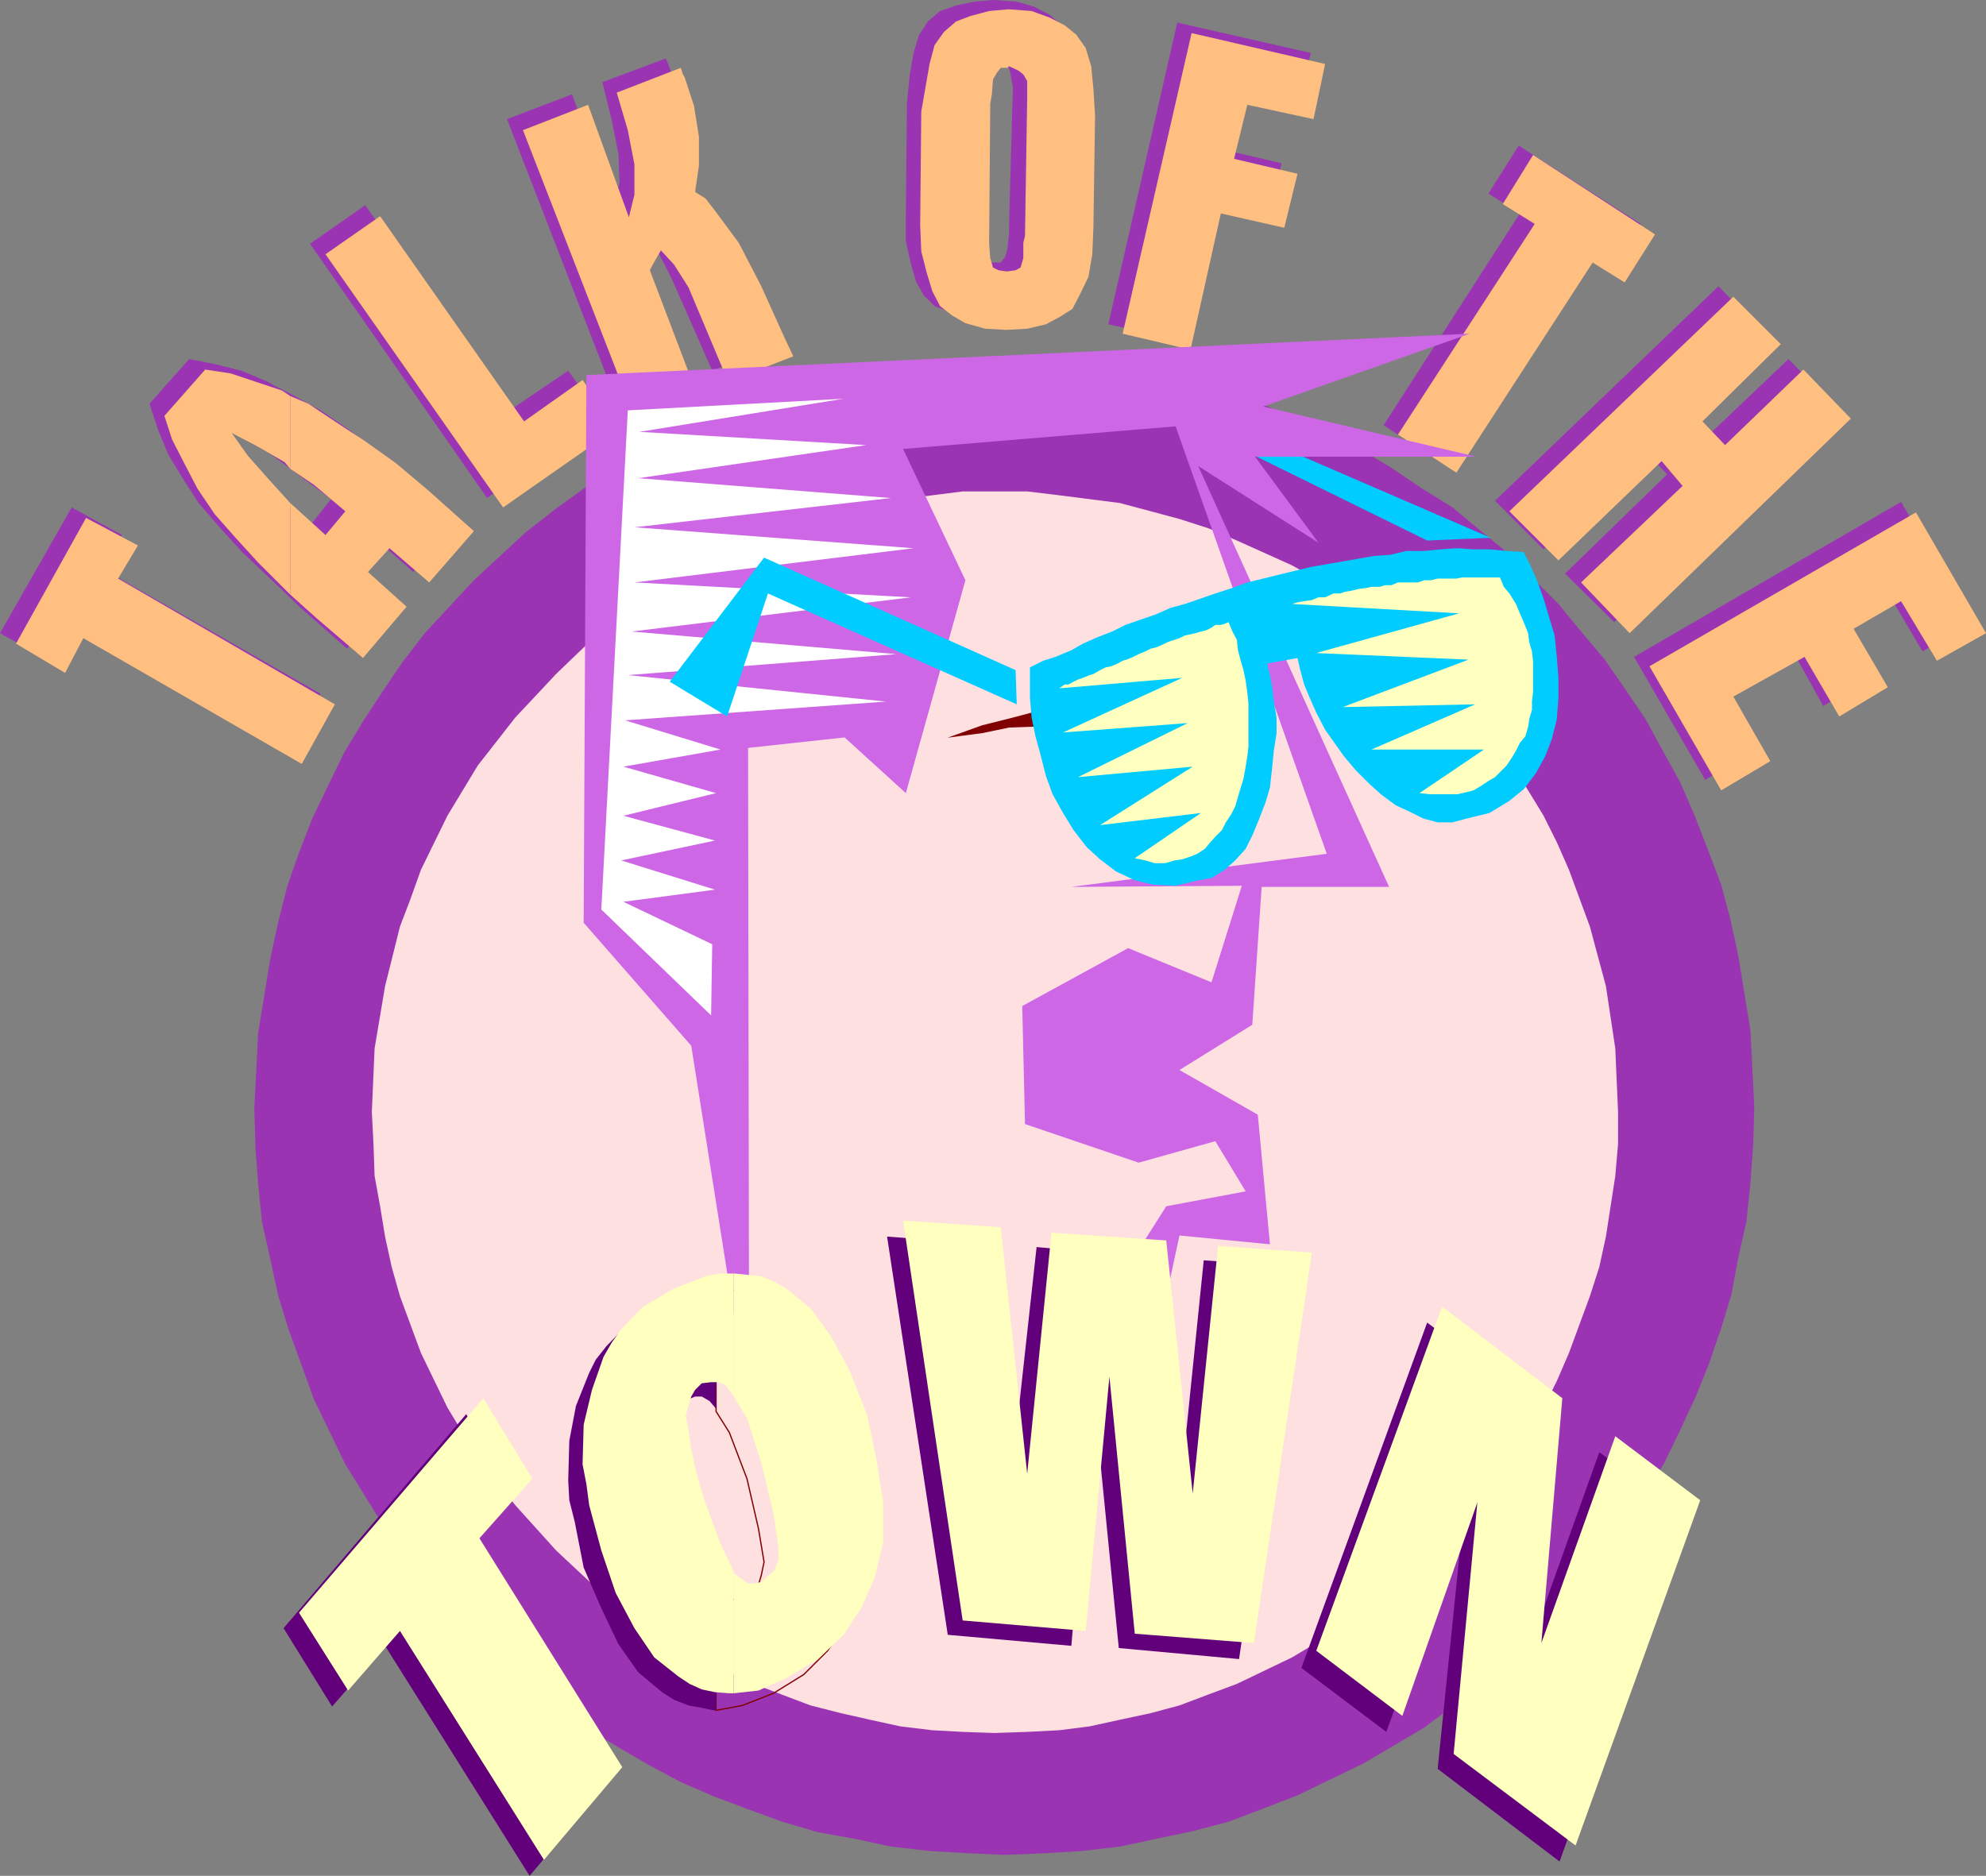 <svg xmlns="http://www.w3.org/2000/svg" width="360" height="340.098"><rect width="100%" height="100%" fill="#808080" stroke="none"/><path fill="#9a34b3" d="M296.2 119.098 344.601 91l12.8 21.797-8.902 5.3-6.7-11.3-8.398 5.101 6 10.801L330.5 128l-6-10.8-13 7.398 6.5 11.5-8.898 5.3-12.903-22.3m15.301-67.2 8.402 8.602L305.5 74.398l4.3 4.399 14.4-13.7 8.402 8.602-40 39.098-8.903-8.797 18.5-18-3.898-4.102-18.5 17.7L271 90.797l40.5-38.899m-41.7-16.8 5.5-8.7 22.102 14.2-5.601 8.601-6-3.601-24.7 38.199-10.3-6.7L275.5 38.7l-5.7-3.601m-68.898 23.698 12.5-54.7 24.2 5.5-2.403 10.102-12-2.601-2.398 9.8 11.5 2.7-2.102 10L218.602 37l-5.5 24.5-12.2-2.703M180 47.598v10.5l3.602-.2 3.097-1 2.903-1.199 2.199-1.902 1.398-2.399 1.203-3.101.7-4.098.3-4.601.2-20.598v-4.8l-.7-3.802-1.203-3.601-1.199-2.2-2.2-1.898-2.898-1.5-3.101-.902L180.199 0H180v10.598l.2-.2 1.702.399.7.5.5 1.703.5 2.898-.7 24.899v1.5l-.3 2.902-.403 1.399-.797 1H180m0-37V0l-3.398.297L173.3 1l-2.899 1-2.203 1.898-1.597 2.399-1 3.3-.7 4.102-.5 4.801-.203 20.7v4.5l.903 4.097 1 3.402 1.398 2.399 1.902 1.902 3.2 1.2 3.097.698 3.801.7h.5v-10.5h-.5l-1.2-.301-1.198-.7-.5-1.398-.2-2.699.5-25.703v-1.399l.2-2.601.5-1.5 1.199-.7h1.2M129.102 67.2l-7.403-16.802-2.199-4.3-1.398-1.399-1.5-1.199-1.2 2.598-.203 1.199 8.403 22.101-11.5 4.301-20.2-52.101 11.797-4.5 7.403 20.402 1.199-4.3-.2-5.302-1.199-6-1.703-7 11.5-4.3.301.699.2.5 1.902 5.5.699 5.5.3 5.101-.699 5 1.598 1.5L127 36l4 6.297 4.602 7.902 3.8 8.899 1.5 3.601-11.8 4.5M56.2 44.2l10-7 26.202 37.198L103 67.2l6 8.399-20.7 14.699L56.2 44.2m-6.5 44.898v16.5l4.8 4.601 8.402 7.399L71 108.297 64.102 102l3.8-4.5 7 6.2L83 94.097l-8.098-7.2-6-4.5-5.5-4.398-5.3-3.602-5.102-2.8-3.3-1.7v12.899L60 90.5l-3.8 4.797L50.401 90l-.703-.902"/><path fill="#9a34b3" d="M49.7 82.797V69.898l-1.2-.699-4.8-2L38.901 66l-4.601-.902-7.2 8.101 1.5 4.598 1.899 4.601 2.602 4.301L36 91.2l3.8 4.399 4.102 4.5 5.797 5.5v-16.5L46.102 85.2l-3.903-4.3-2.797-4.102 4.297 2.402 5 2.899 1 .699M8.902 119.797l-8.902-5L13 92l9.102 5-3.403 6.2 39.403 22.597-6.301 10.8L12.199 114l-3.297 5.797m173.298 216.5-6.798-.297-6.902-.402-7-.801-6.5-1.399-6.7-1.199-6.5-1.902-6-2.2-6.398-2.398-6-2.601-5.8-3.098-5.5-3.203-5.5-3.297L96 305.598l-9.8-8.899-8.7-9.601-7.898-10.301-7-11.297-2.801-5.8-2.899-6-4.601-12.7-1.899-6.203-1.402-6.5-1.5-6.7-.7-6.8-.5-6.899-.198-7L46.8 187.2l2.2-13.403 1.402-6.5 1.7-6.7 2.097-6 2.403-6.199 2.898-6 2.902-6 3.399-5.601 3.601-5.5L73 120l4-5.203 8.902-9.598 9.399-8.699 5.5-4.3 5-3.602L111.6 85l5.5-3.102 6-3.398 5.801-2.602 6.5-2.199 6.2-2.101 6.199-2L154.6 68l6.4-1 7-1 6.7-.703 7-.2 7.202.2 6.7.703 7 .797L209 68l6.8 1.398 6.4 1.7 6.5 2.101 6 2.7 6 2.601 5.8 2.898 5.7 3.399 5.3 3.601L263.3 92l4.802 4 5 4.098 4.8 4.8 4.598 4.602 4.102 5 4.3 5.098 3.598 5.199 3.8 5.601 3.102 5.7 3.2 5.8 2.597 6 2.403 6.2 2.398 6.3 1.7 6.399 1.402 6.5 2.199 13.5.699 13.902-.2 6.899-.5 6.8-.698 6.899-1.5 6.703-1.2 6.5-1.902 6.297-2.2 6.402-2.398 6-2.8 6-2.903 6L295 276.5l-3.898 5.297-3.801 5-9.102 9.601-9.398 8.899-5.301 3.902-5.3 4-11 6.5-12 5.801-6.2 2.398-6.3 2.399-6.5 1.703-6.7 1.398-6.5 1.399-6.898.8-6.7.403-7.203.297"/><path fill="#ffe0e0" d="M180.2 89.098h6l5.8.699 11 1.402 5.602 1.5 5.199 1.399 5.3 1.699L224.2 98l10 4.5 4.801 2.7 4.402 3.097 4.5 3.101 4.098 3.399 8.402 7.402 7.2 7.899 3.398 4.101 3.102 4.598 2.898 4.5 2.8 4.601 2.4 4.801 2.202 5L288.2 168l2.903 10.797 1.699 11.3.5 11.5v5.801l-.5 5.801-1.7 11-1.199 5.5L288.2 235l-3.797 10.297-2.203 5.101-2.398 4.801-5.7 9.098-6.5 8.601-7.199 8.2-8.402 7.199-8.598 6.703-9.203 5.5-10 4.797-5.097 1.902-5.301 2-5.2 1.399-5.601 1.199-5.5 1.203-5.5.7-5.8.3-6 .2-5.7-.2-5.5-.3-5.8-.7-5.5-1.203-5.298-1.2-5.5-1.398-10.3-3.902-9.903-4.797-9.297-5.5-8.902-6.703-7.7-7.2-7.398-8.199-6.8-8.601-5.5-9.098-4.801-9.902L72.5 235l-1.5-5.3-1.2-5.5-.898-5.5-1-5.5-.203-5.802-.297-5.8.5-11.5 1.899-11.301L72.5 168l1.902-5 1.899-5.3 4.8-9.802 5.5-9.101 6.801-8.7 7.399-7.898 7.699-7.402 8.902-6.5 4.797-3.098 4.5-2.699 9.903-4.5 10.3-3.902 5.5-1.399 5.297-1.5L169 89.797l5.5-.7h5.7"/><path fill="#ffbf80" d="m299 120.797 48.3-27.899 12.7 21.899-8.898 5-6.5-10.797-8.602 5 6.2 10.598-8.798 5.3-6.3-10.8-12.903 7.199L320.902 138 312 143.297l-13-22.5m15.2-67 8.6 8.601-14.198 14 4.097 4.301L326.902 67l8.598 8.898-40.098 38.899-8.8-9.2L305 88.098l-3.8-4.5-18.7 18-8.898-8.898 40.597-38.902M272.402 37l5.5-8.902L300 42.5l-5.5 8.7-5.8-3.602L264 85.699l-10.598-6.902 24.797-38.2L272.402 37M203.5 60.5 216 6l24.2 5.598-2.098 10-12-2.598-2.403 9.797 11.5 2.703-2.398 9.797-11.5-2.598-5.5 24.7L203.5 60.5m-20.898-11.3v10.597l3.597-.2 3.403-.8 2.597-1.399L194.402 56l1.399-2.703 1.5-3.098.699-4.101.2-4.801.3-20.399-.3-4.8-.4-4.098-1-3.3-1.698-2.403-2.102-1.7-2.7-1.398L187 2l-3.898-.3h-.5v10.597l.3-.297 1.7.797.898.703.7 1.2v2.898l-.4 25.199-.3 1.203v2.797L185 48.5l-.898.5-1.5.2m0-36.903V1.699L179.3 2l-3.399.898-2.601 1-2.2 1.899-1.699 2.402-.902 3.399-.7 4-.8 4.601-.2 20.598.2 4.8 1 3.903 1 3.297 1.402 2.703 2.2 1.7L175 58.597l3.602 1 3.597.199h.403V49.199h-.2L181 49l-1-.5-.5-1.703-.2-2.598.2-25.402.3-1.7.2-2.699.7-1.199.702-.902h1.2M132 69.2l-7.2-17.102L122.2 48l-2.4-2.602L118.3 48l-.5 1 8.4 22.098-11.2 4.5-20.2-52L106.603 19 114 39.398l1-4.101v-5.5l-1.2-6.2-2-6.8 11.602-4.5.399 1.203.3.5 1.7 5.2.898 5.597V30L126 34.797 127.902 36l1.7 2.2 4.3 5.8L138 51.898 142.102 61l1.699 3.598L132 69.199M59 46.098l9.902-6.899L95 76.4l10.602-7.5 6.199 8.699L91.199 92 59 46.098M52.602 91.2v16.597l4.8 4.3 8.399 7.2L73.699 110l-7-6.3 3.903-4.302 7.199 6.2 8.101-9.301-8.402-7.5L71.8 84l-5.6-4-5.5-3.602-4.798-3.199-3.3-1.402V85l4.3 2.898 5.7 4.801L59 97l-5.5-5-.898-.8"/><path fill="#ffbf80" d="M52.602 85V71.797l-1.5-1-4.801-1.598-4.5-1.5L37.199 67l-7.398 8.398 1.398 4.301L33.402 84l2.399 4.598 3.101 4.601L42.7 97.5l4.102 4.5 5.8 5.797V91.199L48.7 86.9l-3.797-4.301L42 78.5l4.602 2.398 5 2.899 1 1.203M11.8 122l-8.898-5.3 12.7-22.802 9.398 5-3.598 6L60.7 127.7l-6 10.801-39.597-22.8L11.8 122"/><path fill="#cd67e6" d="m135.8 255.898-10.5-66.3-19.5-22.301.5-99.297 160.102-7.5L229 73.7l38.602 9.097H227.5L239 98.398 217.2 84.5l34.6 76.297h-23.1l-1.7 25L213.8 194l14.2 8.098 2.2 23.5L213.8 224l-6.698 31.2-.903-25 1.403-5.5 3.8-6 14.399-2.7-5.5-9.102-13.899 3.899-20.601-7-.5-21.399 19.199-10.5 15.102 6.2 5.5-17.5-30.903.199 46.301-6-27.398-77.5-49.403 4.101L175 105.2l-10.8 38.598-11.098-10.098-17.5 1.899.199 120.3"/><path fill="#800101" d="m213.8 129.2-4.8-.802-5-.199-5.3-.199-5 .2-5.098.698-5.7 1.5-4.8 1.2-5.301 1.902 5.3-.703 4.801-1 5.7-.2h5.097l5.703.903 5.098.7 5.5 2 4.602 1.597-.801-7.598"/><path fill="none" stroke="#800101" stroke-miterlimit="10" stroke-width=".227" d="m213.8 129.2-4.8-.802-5-.199-5.3-.199-5 .2-5.098.698-5.7 1.5-4.8 1.2-5.301 1.902 5.3-.703 4.801-1 5.7-.2h5.097l5.703.903 5.098.7 5.5 2 4.602 1.597zm0 0"/><path fill="#fff" d="m113.8 74.398 39.102-2.101-37 6L157 80.699l-41.3 6 45.8 3.598-46.5 5.3 50.602 3.801-50.602 6.2 50.102 2.699L114.5 114.5l48 4.098-48.7 3.8 46.802 4.801-47.301 3.399 17.3 5.3L113 139l16.8 4.797-16.8 4.101 16.602 4.5-17 3.602 17 5.297L113 163.5l16.102 7.7-.2 12.898-19.902-19.2 4.8-90.5"/><path fill="#0cf" d="M186.7 121v5.5l.3 3.598.7 3.402.902 3.297 1 3.902L190.8 144l1.898 3.398 1.903 3.102 2.398 3.098 2.402 2.199L202.3 158l3.398 1.598 3.301.8 4.102.2 4.097-1 2.403-.399 2.398-1.5 1.902-1.699 1.899-2.102 1.2-2.398 1.2-2.902 1.202-3.098.797-2.703.403-3.598.3-3.101.5-3.098v-2.902l-.5-2.899-.3-2.601-.403-2.2-.5-2.101 5.5-1 .5 2.203.703 2.598 1 2.402 1.2 2.7 1.597 3.097 1.703 2.402 1.7 2.399 2.199 2.601 2.398 2.399 2.102 1.902 2.699 2 2.602 1.2 2.398 1.198 2.602.7h2.699l2.601-.7 4.098-1 3.602-2.199 2.597-2.101 2.203-2.899 1.7-3.101L281.3 134l.898-3.602.301-3.898v-3.602l-.3-3.8-.4-3.899-1-3.3-1-3.399-1.198-3.3-1.2-2.7-1.203-2.402-3.097-.2-3.102-.3h-2.898l-2.903-.2-3.097.2-2.903.3h-3.297l-2.902.7-2.898.199-2.903.5-2.797.5-2.902.5-2.898.5-2.903.703-2.898.7-2.801.698-2.898.7-2.7 1-3.101 1-2.602.902-2.898 1-2.602.7-2.699 1.198-2.898 1-2.602.899-2.398 1.203-2.602 1-2.7 1.2-2.1 1.198-2.9 1.2-2.198.699-2.403 1.203M270.2 97.5l-34-14.703h-8.4L258.7 98l11.5-.5m-86.098 24L138.5 101.098l-17.098 22.5 10.399 6.3 7.398-22.3 45.102 20.101-.2-6.199"/><path fill="#ffffbf" d="M271.902 104.7H265l-1 .198h-3.398l-1.2.301H258.2l-1.199.399h-3.598l-1.203.5H251l-.898.3h-1.5l-.903.2-1.5.199-1.199.3-1.2.2-.898.3H241.7l-1.5.7H239l-1.2.5-1.398.203-1.203.2-1 .3 30.301 1.7-25.898 7.198 27.597 1.2-22.797 8.601 24-.5-18.8 8.2H269l-11.7 7.898 1.9.203h5l1.702-.402 1.2-.301 1.5-.899 1.199-.8 1.199-.7 2.102-2.101 1-1.5.699-1.2.699-1.398 1-1.199.5-1.703.2-1.399.5-1.699v-1.5l.202-1.902V120l-.203-1.902-.5-1.7-.199-1.601-.8-2-.7-1.598-.7-1.699-1.198-1.902-1-1.2-.7-1.699m-49.202 8.098-.7.3-.7.2h-1l-.698.5-1 .5-.903.203-1 .297-.898.203-1 .2-1 .5-.899.3-1.203.398-1 .5-1.199.5-.898.2-1 .5-1.2.5-1 .5-1.203.5-.699.199-.898.5-1.2.5-1 .203-1 .5-1.203.7-.699.198-1.2.5-.898.301-.8.399-.903.5H193l-1 .699 22.3-1.899-21.6 9.899 22.6-1.7-19.898 9.801L216.2 139l-16.797 10.598 18.297-2.2-12 8.2 1.903.402 1.699.5h1.898l1.703-.5 1.399-.203 1.5-.5 1.199-.5 1.402-.899 1-1.199.899-1 1.199-1.199.7-1.402 1-1.5.702-1.399.5-1.699.5-1.703.5-1.598.399-2.199.3-1.902.2-1.7V127.5l-.2-1.902-.3-2.2-.399-1.898-.5-1.703-.5-1.899L224.2 116l-.797-1.5-.703-1.703"/><path fill="#61007a" d="M265.2 275.598 251.3 314l-15.398-11.602 22.797-62.601 21.903 16.3-4.102 44.7 13.402-37.5 15.399 11.3-22.602 62.903-22.097-16.8 4.597-45.102m-70.999 22.8-22.4-2-11-72.199 18 1.399 4.302 44.199 4.8-43.7 20.7 1.903 5 45.598 4.597-45.098L235 229.7l-10.398 71.097-21.801-2-4.602-46.5-4 46.101"/><path fill="none" stroke="#800101" stroke-miterlimit="10" stroke-width=".227" d="M129.8 287.598v22.5l4.802-.899 5.597-2.199 5.5-3.402 4.301-4.301 3.402-5 2.399-5.5 1.398-6.5v-6.7l-1-7.699-2.097-8.199-2.403-8.101-3.597-6.301-3.602-5-4.598-3.598-1.902-1.5-2.398-.902-5.301-.7h-.5v22.301l2.398 3.801 3.203 8.399 2.098 9.101 1 6-.5 2.399-.5 1.699-.7 1.203-1.198 1.2-1.403.3H132.5l-1-.8-1.2-1.602"/><path fill="#61007a" d="M129.8 255.898v-22.3l-1.898.199-2.902.5-5.5 2.101-5.5 3.399-4.098 4.3L108 246.5l-1.2 2.398-2.398 6-1.203 6.301-.199 7.2.2 3.601 1 4 1.6 8.2 3.2 7.398 3.102 6.5 3.597 5.101 4.301 3.598 2.2 1.402 2.6 1 2.2.399 2.402.5h.399l.5-22.5-2.399-4.801-2.902-8.2-2.8-8.898-.798-6 .297-2.101.5-1.7 1.203-1.199 1.399-1 1.199-.5h1.2l1.402.801 1.199 1.398v.5m-45.301.5 9.102 14.399-9.602 11 26.2 41.5-14.2 16.8-26.2-41.699-9.6 11-8.798-14.199L84.5 256.4"/><path fill="#ffffbf" d="m267.8 272.398-13.6 38.7-15.598-11.801 22.8-62.399L283.2 253.5l-3.797 44.398 13.399-37.5L308.199 272l-22.597 62.598L263.5 318l4.3-45.602m-71 23.302-22.3-1.903-10.8-72.5 17.702 1.203 4.797 44.7 4.403-43.7 20.8 1.398 4.797 45.899 4.602-44.899 17 1.2-10.5 70.8-21.602-1.699-4.597-46.601-4.301 46.101M133 285.2V307l4.5-.5 5.3-2.402 5.5-3.301 4.602-4.399 3.297-5 2.403-5.5 1.5-6.3v-7.2l-1.2-7.601-1.703-8.2-3.097-7.898-3.403-6.3-3.597-5-4.301-3.602-2.399-1.399-2.402-1-4.8-.5h-.2V253.2l2.402 3.899L138 265.2l2.2 9.2.902 6.199v2.199l-.7 1.902-1 .899-1.402 1.199-1.2.3h-1.198l-1.403-1L133 285.2"/><path fill="#ffffbf" d="M133 253.2v-22.302h-2.398l-2.7.5-5.703 2.2-5.597 3.3-4 4.102-1.7 2.398-1.5 2.602-2.101 6-1.5 6.297-.2 7.203.7 3.598.5 3.8 2.199 8.2 2.602 7.699 3.398 6.402 3.602 5.301 4.3 3.398 2.098 1.399 2.2 1 2.402.5 2.597.203H133v-22.102l-2.398-5-2.903-7.898-1.5-5.102-.898-4.101-.5-3.598-.5-2.601 1-3.399L126 252l1.2-1.203 1.702-.2h1.399l1.199.5 1 1.403.5.7m-45.398.3 8.898 14.598-9.598 10.8 25.899 41.5L98.6 337.2l-26.1-41.5-9.398 10.8-8.903-14.102L87.602 253.5"/></svg>
